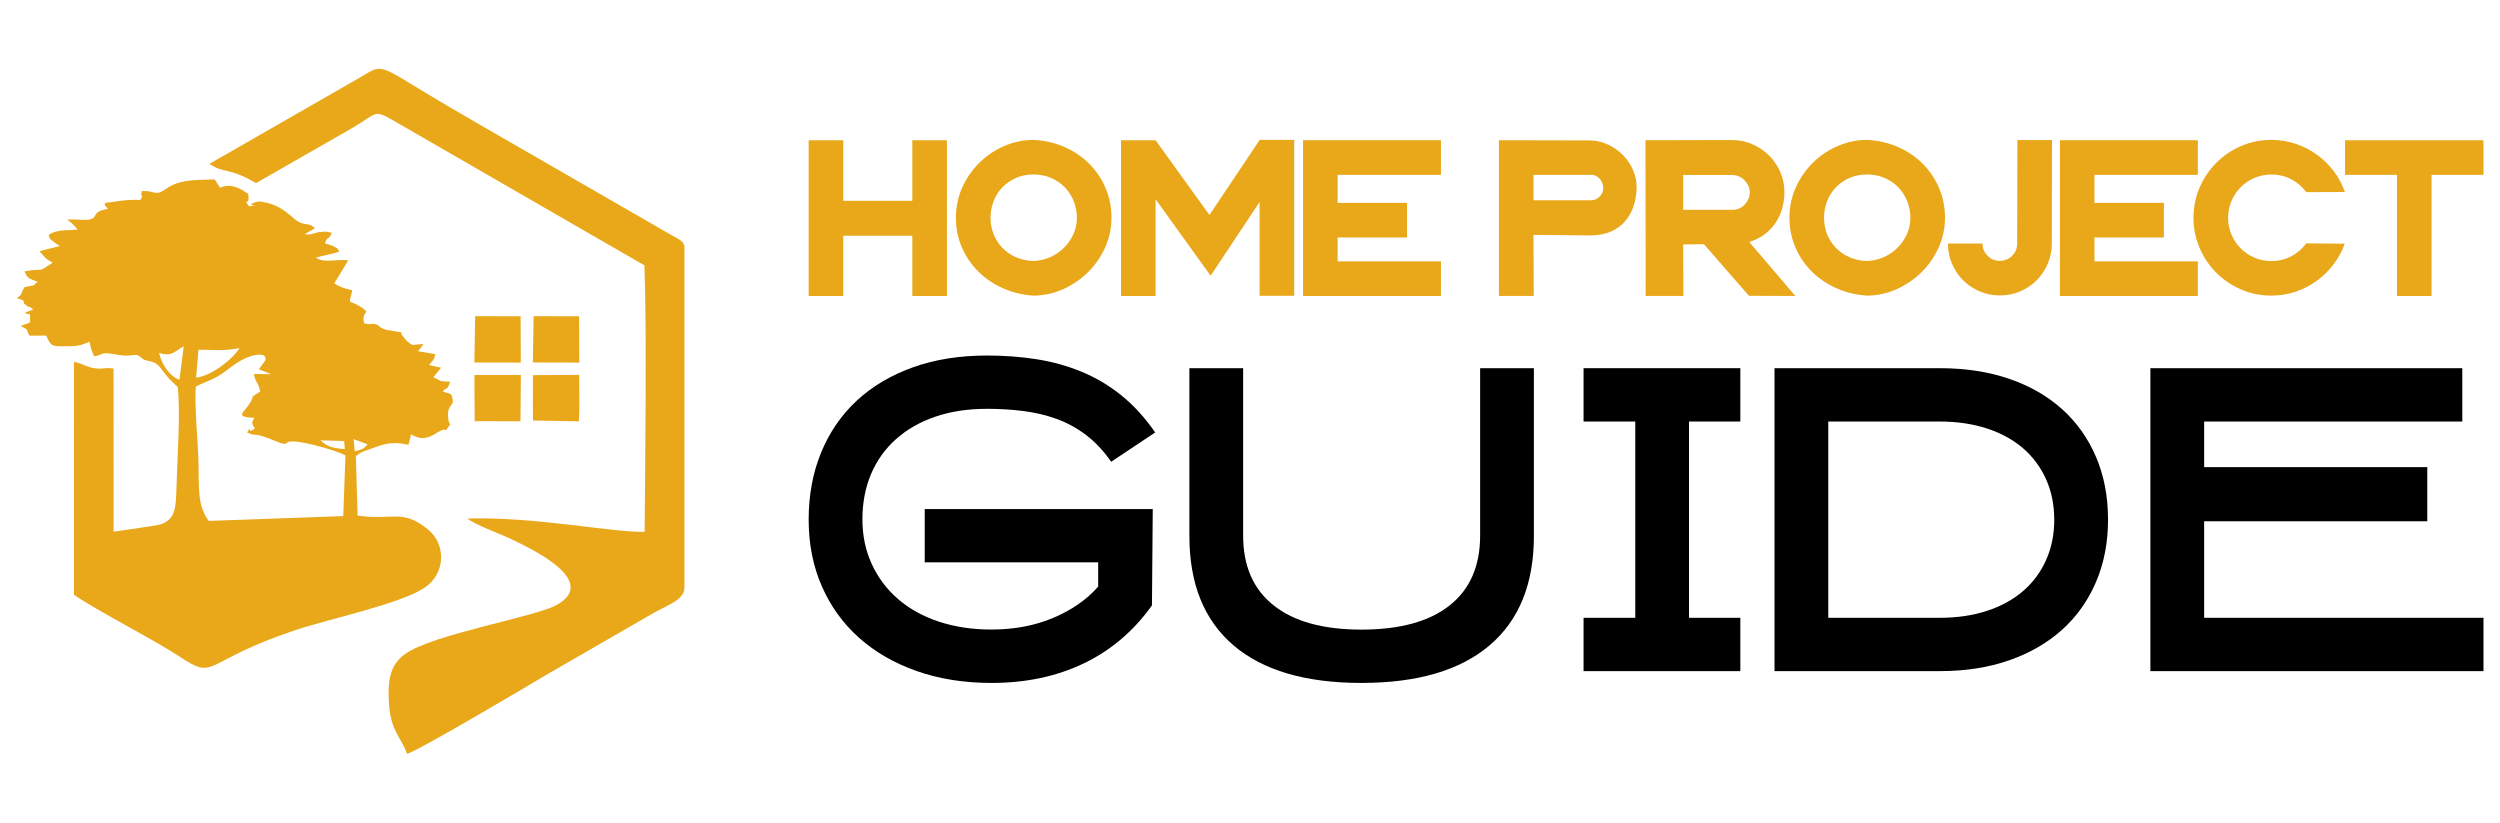 <?xml version="1.0" encoding="utf-8"?>
<!-- Generator: Adobe Illustrator 16.0.0, SVG Export Plug-In . SVG Version: 6.00 Build 0)  -->
<!DOCTYPE svg PUBLIC "-//W3C//DTD SVG 1.1//EN" "http://www.w3.org/Graphics/SVG/1.1/DTD/svg11.dtd">
<svg version="1.1" id="Calque_1" xmlns="http://www.w3.org/2000/svg" xmlns:xlink="http://www.w3.org/1999/xlink" x="0px" y="0px"
	 width="215px" height="70.75px" viewBox="0 0 215 70.75" enable-background="new 0 0 215 70.75" xml:space="preserve">
<path fill="#E9A71A" d="M12.203,16.429c-0.199,0.687,0.24,0.214-0.142,0.764c-1.469-0.054-2.032,0.177-2.973,0.239
	c-0.169,0.306-0.148,0.055,0.189,0.53c-1.816,0.29-0.368,1.048-2.396,0.933c-0.378-0.022-0.711-0.026-1.107-0.016
	c0.345,0.247,0.681,0.568,0.908,0.867c-1.002,0.079-1.85-0.01-2.501,0.458c0.142,0.481,0.071,0.257,0.395,0.553
	c0.171,0.156,0.391,0.281,0.576,0.402l-1.757,0.438c0.501,0.551,0.458,0.638,1.132,0.99c-1.52,1.007-0.505,0.385-2.422,0.752
	c0.304,0.67,0.348,0.564,1.145,0.913c-0.721,0.369,0.369,0.144-1.129,0.439c-0.49,0.733-0.081,0.573-0.701,0.944
	c1.196,0.355,0.141,0.17,0.946,0.707c0.455,0.305-0.151-0.295,0.485,0.278l-0.738,0.285c0.613,0.29,0.437-0.239,0.477,0.825
	l-0.811,0.299c0.944,0.538,0.289,0.092,0.769,0.838l1.426-0.009c0.397,0.967,0.572,0.924,1.612,0.918
	c0.987-0.006,1.211,0.003,2.115-0.391l0.105,0.499c0.075,0.272,0.251,0.668,0.291,0.756c0.726-0.108,0.49-0.27,1.157-0.253
	c0.402,0.01,0.952,0.187,1.614,0.201l0.768-0.06c0.219,0.001-0.052-0.033,0.256,0.044l0.519,0.382
	c1.068,0.216,1.116,0.312,1.606,0.963c0.464,0.616,0.66,0.79,1.258,1.362c0.277,1.994-0.056,6.661-0.109,8.929
	c-0.039,1.603-0.162,2.604-1.554,2.938c-0.271,0.063-3.797,0.582-3.842,0.58L9.766,31.694c-0.865-0.126-0.948,0.116-1.794-0.054
	c-0.586-0.115-0.947-0.401-1.61-0.52L6.36,51.146c1.801,1.277,6.72,3.768,9.073,5.317c3.248,2.14,1.823,0.44,9.998-2.282
	c2.831-0.941,8.961-2.242,11.054-3.615c1.832-1.2,1.901-3.722,0.355-5.002c-2.224-1.845-3.027-0.787-6.087-1.224l-0.149-5.116
	c0.455-0.334,0.412-0.317,0.975-0.514c1.281-0.445,1.925-0.822,3.55-0.455c0.106-0.511,0.116-0.349,0.221-0.906
	c0.826,0.521,1.425,0.363,2.138-0.074c0.041-0.024,0.084-0.063,0.124-0.086c1.027-0.609,0.503,0.224,0.994-0.541
	c0.305-0.475,0.005,0.229-0.072-0.8c-0.079-1.084,0.505-0.882,0.397-1.508c-0.117-0.686-0.303-0.397-0.877-0.702
	c0.584-0.453,0.371-0.079,0.661-0.812c-1.078-0.044-0.702-0.044-1.445-0.384l0.661-0.821l-1.036-0.226
	c0.444-0.577,0.363-0.291,0.548-0.94l-1.493-0.247l0.48-0.61c-1.091-0.002-0.789,0.263-1.41-0.254
	c-0.103-0.086-0.323-0.367-0.414-0.484c-0.384-0.495,0.608-0.111-1.154-0.458c-0.563-0.11,0.209,0.109-0.355-0.077
	c-0.672-0.224-0.341-0.378-0.974-0.479c-0.197-0.03-0.292,0.112-0.813-0.048c-0.266-1.17,0.71-0.753-0.261-1.391
	c-1.091-0.714-1.093-0.033-0.748-1.441c-0.785-0.191-1.043-0.268-1.55-0.598l1.203-1.986c-1.082-0.105-2.076,0.258-2.779-0.211
	c0.326-0.151,1.445-0.316,2.003-0.535c-0.305-0.464-0.018-0.175-0.465-0.44c-0.115-0.071-0.586-0.214-0.771-0.271
	c0.271-0.708,0.25-0.15,0.594-0.901c-0.056-0.013-0.481-0.11-0.495-0.111l-0.609,0.049c-0.583,0.112-0.644,0.26-1.239,0.184
	l0.902-0.527c-0.582-0.519-0.824-0.17-1.545-0.614c-0.41-0.252-1.27-1.345-2.828-1.61c-0.488-0.082-0.39-0.116-0.818,0.025
	c-1.027,0.337,0.818,0.106-0.477,0.329c-0.62-0.819,0.118,0.153-0.086-1.09c-0.609-0.389-1.421-0.953-2.418-0.52l-0.467-0.71
	c-1.979,0.06-3.059,0.032-4.193,0.824C13.3,16.925,13.389,16.372,12.203,16.429 M17.064,30.075c1.578,0.004,1.9,0.139,3.515-0.131
	c-0.405,0.787-2.304,2.366-3.713,2.536L17.064,30.075z M13.682,30.351c1.095,0.334,1.287-0.098,2.118-0.575l-0.368,2.882
	C14.613,32.373,13.913,31.377,13.682,30.351z M16.833,33.246c0.487-0.27,1.32-0.542,1.867-0.862c0.609-0.356,0.902-0.643,1.51-1.063
	c1.344-0.933,2.813-1.117,2.609-0.334l-0.556,0.774l1.048,0.413l-1.487-0.003c0.171,0.792,0.396,0.701,0.556,1.503
	c-1.021,0.68-0.407,0.134-0.85,0.928c-0.49,0.881-1.491,1.249,0.357,1.335c-0.334,0.443-0.182,0.541,0.033,0.907
	c-0.932,0.688-0.009-0.608-0.675,0.341c0.875,0.433,0.401-0.103,2.301,0.688c1.611,0.669,0.607-0.016,1.867,0.102
	c1.186,0.112,3.448,0.752,4.296,1.188l-0.191,5.221L17.95,44.799c-1.062-1.421-0.807-3.137-0.891-5.375
	C16.988,37.529,16.735,35.048,16.833,33.246z M29.656,38.62c-1.005-0.068-1.554-0.215-2.092-0.752l2.035,0.059L29.656,38.62z
	 M18.009,14.092c1.396,0.91,1.533,0.219,4.012,1.653l8.231-4.712c2.518-1.482,1.765-1.692,4.181-0.319l20.988,12.108
	c0.205,5.839,0.065,16.681,0.016,22.912c-2.689,0.091-9.401-1.323-15.261-1.137c0.94,0.652,2.761,1.267,3.927,1.834
	c1.474,0.715,7.514,3.517,3.758,5.603c-1.865,1.034-10.632,2.498-13.025,4.213c-1.284,0.92-1.53,2.222-1.374,4.392
	c0.162,2.23,1.016,2.735,1.546,4.196c1.094-0.346,10.368-5.836,12.065-6.851L56,52.837c1.359-0.808,2.862-1.213,2.864-2.313V21.188
	c-0.09-0.431-0.325-0.524-1.065-0.941c-0.495-0.279-0.749-0.419-1.259-0.722l-7.671-4.421c-3.467-2.012-6.825-3.91-10.303-5.95
	c-6.209-3.643-5.457-3.777-7.561-2.517L18.009,14.092z M40.801,33.081l0.021,3.144l3.939,0.002l0.034-3.98l-3.991,0.001
	L40.801,33.081z M40.794,31.174l3.996,0.008l-0.018-3.984l-3.908-0.004L40.794,31.174z M45.828,35.261l0.012,0.902l3.94,0.073
	l0.045-0.977l-0.008-2.18l-0.003-0.839l-3.985,0.022L45.828,35.261z M45.823,31.174l3.996,0.008l-0.017-3.984l-3.91-0.004
	L45.823,31.174z M30.412,37.768l1.207,0.448c-0.402,0.418-0.396,0.397-1.106,0.599L30.412,37.768z"/>
<g>
	<path d="M85.287,58.732c-2.36,0-4.505-0.338-6.434-1.016c-1.928-0.676-3.582-1.628-4.961-2.854
		c-1.379-1.227-2.448-2.702-3.208-4.43c-0.76-1.729-1.139-3.644-1.139-5.744c0-2.102,0.355-4.021,1.067-5.76
		c0.712-1.738,1.733-3.228,3.064-4.467c1.331-1.237,2.941-2.193,4.833-2.87c1.891-0.678,4.015-1.016,6.373-1.016
		c1.471,0,2.882,0.104,4.237,0.314c1.354,0.21,2.643,0.566,3.87,1.068c1.227,0.503,2.37,1.179,3.431,2.03
		c1.063,0.854,2.038,1.921,2.925,3.204l-3.783,2.521c-0.651-0.934-1.37-1.697-2.152-2.294c-0.782-0.595-1.624-1.057-2.521-1.384
		c-0.898-0.326-1.852-0.554-2.854-0.683c-1.004-0.128-2.055-0.193-3.151-0.193c-1.658,0-3.146,0.229-4.465,0.683
		c-1.319,0.455-2.446,1.102-3.38,1.939c-0.934,0.84-1.646,1.842-2.136,3.006c-0.49,1.166-0.735,2.459-0.735,3.882
		c0,1.397,0.268,2.681,0.806,3.845c0.536,1.164,1.289,2.168,2.259,3.006c0.968,0.84,2.136,1.486,3.502,1.939
		c1.365,0.454,2.877,0.682,4.535,0.682c1.961,0,3.735-0.336,5.323-1.01c1.587-0.673,2.872-1.564,3.85-2.681v-2.088H79.526V43.78
		h19.611l-0.069,8.282c-1.567,2.201-3.519,3.863-5.857,4.986C90.874,58.172,88.232,58.732,85.287,58.732z"/>
	<path d="M117.083,58.732c-4.813,0-8.483-1.078-11.008-3.237s-3.787-5.294-3.787-9.403V31.664h4.622v14.404
		c0,2.611,0.874,4.611,2.623,5.996c1.746,1.388,4.264,2.082,7.55,2.082c3.31,0,5.84-0.694,7.587-2.082
		c1.747-1.385,2.621-3.385,2.621-5.996V31.664h4.624v14.428c0,4.109-1.269,7.244-3.806,9.403
		C125.575,57.654,121.898,58.732,117.083,58.732z"/>
	<path d="M149.669,57.718h-13.483v-4.587h4.448v-16.88h-4.448v-4.587h13.483v4.587h-4.413v16.88h4.413V57.718z"/>
	<path d="M152.609,57.718V31.664h14.218c2.194,0,4.18,0.304,5.954,0.91c1.775,0.607,3.292,1.477,4.553,2.609
		c1.262,1.131,2.236,2.504,2.924,4.114c0.689,1.611,1.033,3.409,1.033,5.395c0,1.959-0.344,3.746-1.033,5.356
		c-0.688,1.611-1.662,2.983-2.924,4.115s-2.777,2.008-4.553,2.626c-1.774,0.618-3.76,0.928-5.954,0.928L152.609,57.718
		L152.609,57.718z M157.232,53.131h9.578c1.496,0,2.853-0.199,4.068-0.597c1.217-0.397,2.252-0.966,3.105-1.701
		c0.854-0.737,1.514-1.627,1.979-2.668c0.468-1.041,0.703-2.192,0.703-3.456c0-1.286-0.235-2.45-0.703-3.492
		c-0.467-1.04-1.127-1.929-1.979-2.667c-0.854-0.735-1.891-1.304-3.105-1.7c-1.217-0.397-2.572-0.599-4.068-0.599h-9.578V53.131z"/>
	<path d="M208.747,44.831h-19.19v8.3h24.023v4.587h-28.646V31.664h26.824v4.587h-22.201v3.923h19.19V44.831L208.747,44.831z"/>
</g>
<g>
	<path fill="#E9A71A" d="M72.521,25.454h-2.976V12.06h2.976v5.209h5.938V12.06h2.977v13.394h-2.977v-5.179h-5.938V25.454z"/>
	<path fill="#E9A71A" d="M88.905,25.423h-0.014c-0.952-0.059-1.836-0.273-2.649-0.639c-0.813-0.367-1.518-0.845-2.112-1.436
		c-0.597-0.591-1.064-1.28-1.407-2.068c-0.342-0.789-0.514-1.639-0.514-2.552c0-0.943,0.187-1.82,0.559-2.634
		c0.372-0.813,0.868-1.521,1.488-2.127c0.62-0.605,1.332-1.079,2.135-1.421c0.806-0.342,1.637-0.514,2.501-0.514h0.014
		c0.953,0.05,1.839,0.256,2.656,0.618c0.817,0.362,1.526,0.843,2.122,1.443c0.594,0.601,1.062,1.297,1.398,2.091
		c0.338,0.793,0.504,1.642,0.504,2.544c0,0.903-0.183,1.759-0.549,2.567c-0.367,0.808-0.858,1.515-1.474,2.121
		c-0.615,0.605-1.324,1.089-2.127,1.451C90.632,25.228,89.79,25.414,88.905,25.423z M85.186,18.727c0,0.496,0.087,0.965,0.261,1.406
		c0.174,0.442,0.422,0.832,0.743,1.168c0.321,0.338,0.71,0.608,1.161,0.811c0.451,0.204,0.96,0.315,1.525,0.335
		c0.515-0.021,1-0.131,1.452-0.335c0.449-0.203,0.846-0.473,1.182-0.811c0.337-0.336,0.606-0.727,0.805-1.168
		c0.196-0.44,0.297-0.91,0.297-1.406s-0.09-0.967-0.268-1.414c-0.179-0.446-0.427-0.837-0.743-1.175
		c-0.318-0.337-0.702-0.607-1.153-0.811c-0.453-0.204-0.946-0.31-1.483-0.321c-0.582-0.009-1.109,0.087-1.576,0.291
		c-0.466,0.204-0.862,0.477-1.189,0.818c-0.329,0.342-0.578,0.74-0.752,1.19C85.272,17.757,85.186,18.231,85.186,18.727z"/>
	<path fill="#E9A71A" d="M99.381,17.135v8.319h-2.975V12.06h2.975l4.63,6.429l4.314-6.443V12.03l0.016-0.014l0.015,0.014h2.947
		v13.409h-2.978v-8.066l-4.211,6.339L99.381,17.135z"/>
	<path fill="#E9A71A" d="M115.037,22.477h8.885v2.977h-11.861V12.06h11.861v2.977h-8.885v2.411h5.968v2.976h-5.968V22.477z"/>
	<path fill="#E9A71A" d="M131.881,20.2l0.018,5.253h-2.992V12.06l7.754,0.016c0.576,0,1.113,0.118,1.623,0.356
		c0.504,0.238,0.943,0.548,1.314,0.93c0.373,0.383,0.66,0.819,0.864,1.311c0.201,0.491,0.3,0.989,0.289,1.495
		c-0.021,0.605-0.118,1.156-0.297,1.652c-0.179,0.496-0.433,0.922-0.759,1.28c-0.328,0.357-0.729,0.635-1.207,0.833
		c-0.477,0.199-1.026,0.303-1.65,0.313L131.881,20.2z M131.881,15.037v2.187h4.971c0.15,0,0.289-0.032,0.418-0.096
		s0.241-0.149,0.334-0.253c0.094-0.104,0.168-0.22,0.217-0.35c0.05-0.129,0.07-0.263,0.06-0.402
		c-0.021-0.277-0.125-0.528-0.313-0.751c-0.188-0.224-0.426-0.335-0.715-0.335H131.881z"/>
	<path fill="#E9A71A" d="M154.396,25.454l-3.987-0.015l-3.87-4.435l-1.786,0.014l0.017,4.435h-3.244L141.51,12.06
		c1.42,0,2.586-0.002,3.499-0.007c0.911-0.005,1.638-0.007,2.179-0.007s0.934,0,1.176,0c0.244,0,0.404,0,0.484,0
		c0.078,0,0.109,0,0.096,0s-0.002,0,0.037,0c0.596,0,1.164,0.117,1.705,0.35c0.539,0.233,1.018,0.55,1.428,0.953
		c0.412,0.401,0.738,0.875,0.982,1.42c0.241,0.546,0.364,1.131,0.364,1.756c0,0.447-0.058,0.888-0.172,1.325
		s-0.293,0.845-0.536,1.228c-0.244,0.382-0.555,0.725-0.938,1.027s-0.84,0.538-1.377,0.707L154.396,25.454z M149.039,18.042
		c0.188,0,0.369-0.04,0.544-0.119c0.172-0.079,0.328-0.188,0.461-0.327c0.136-0.14,0.24-0.3,0.321-0.484
		c0.078-0.183,0.117-0.379,0.117-0.588c0-0.178-0.039-0.354-0.117-0.528c-0.081-0.173-0.188-0.333-0.321-0.476
		c-0.133-0.144-0.292-0.258-0.476-0.343c-0.186-0.084-0.381-0.126-0.59-0.126h-4.227v2.991H149.039z"/>
	<path fill="#E9A71A" d="M160.588,25.423h-0.015c-0.952-0.059-1.835-0.273-2.649-0.639c-0.813-0.367-1.52-0.845-2.111-1.436
		c-0.597-0.591-1.066-1.28-1.406-2.068c-0.344-0.789-0.516-1.639-0.516-2.552c0-0.943,0.188-1.82,0.56-2.634
		c0.373-0.813,0.866-1.521,1.487-2.127c0.621-0.605,1.332-1.079,2.137-1.421c0.805-0.342,1.637-0.514,2.5-0.514h0.015
		c0.952,0.05,1.838,0.256,2.655,0.618c0.818,0.362,1.527,0.843,2.123,1.443c0.594,0.601,1.061,1.297,1.396,2.091
		c0.338,0.793,0.506,1.642,0.506,2.544c0,0.903-0.185,1.759-0.549,2.567c-0.367,0.808-0.859,1.515-1.475,2.121
		c-0.615,0.605-1.324,1.089-2.127,1.451C162.314,25.228,161.471,25.414,160.588,25.423z M156.868,18.727
		c0,0.496,0.087,0.965,0.259,1.406c0.175,0.442,0.422,0.832,0.745,1.168c0.323,0.338,0.709,0.608,1.161,0.811
		c0.451,0.204,0.959,0.315,1.525,0.335c0.514-0.021,0.998-0.131,1.449-0.335c0.452-0.203,0.846-0.473,1.184-0.811
		c0.34-0.336,0.604-0.727,0.806-1.168c0.196-0.44,0.296-0.91,0.296-1.406s-0.089-0.967-0.268-1.414
		c-0.178-0.446-0.426-0.837-0.744-1.175c-0.318-0.337-0.701-0.607-1.152-0.811c-0.452-0.204-0.945-0.31-1.482-0.321
		c-0.584-0.009-1.108,0.087-1.574,0.291c-0.469,0.204-0.863,0.477-1.191,0.818c-0.324,0.342-0.578,0.74-0.753,1.19
		C156.955,17.757,156.868,18.231,156.868,18.727z"/>
	<path fill="#E9A71A" d="M170.497,20.944c0,0.417,0.146,0.769,0.435,1.057c0.286,0.288,0.639,0.431,1.053,0.431
		c0.42,0,0.771-0.143,1.06-0.431c0.287-0.289,0.433-0.64,0.433-1.057l0.015-8.899h2.978l-0.017,8.899
		c0,0.615-0.115,1.195-0.349,1.741c-0.233,0.545-0.551,1.019-0.953,1.421c-0.401,0.402-0.875,0.719-1.422,0.953
		c-0.545,0.232-1.123,0.349-1.742,0.349c-0.614,0-1.193-0.116-1.738-0.349c-0.547-0.234-1.02-0.551-1.422-0.953
		c-0.401-0.402-0.721-0.875-0.953-1.421s-0.35-1.126-0.35-1.741h3.021H170.497z"/>
	<path fill="#E9A71A" d="M180.126,22.477h8.888v2.977h-11.861V12.06h11.861v2.977h-8.888v2.411h5.968v2.976h-5.968V22.477z"/>
	<path fill="#E9A71A" d="M198.342,20.929l3.305,0.03c-0.229,0.646-0.551,1.241-0.97,1.786c-0.415,0.545-0.899,1.016-1.45,1.414
		c-0.552,0.397-1.153,0.707-1.814,0.93c-0.66,0.223-1.354,0.334-2.075,0.334c-0.923,0-1.791-0.175-2.604-0.527
		s-1.522-0.831-2.127-1.436c-0.605-0.605-1.086-1.315-1.438-2.128s-0.529-1.682-0.529-2.604s0.18-1.791,0.529-2.604
		c0.352-0.813,0.831-1.522,1.438-2.127c0.604-0.605,1.313-1.084,2.127-1.436c0.813-0.353,1.683-0.529,2.604-0.529
		c0.722,0,1.418,0.111,2.082,0.335c0.667,0.224,1.272,0.534,1.823,0.931c0.552,0.396,1.033,0.868,1.451,1.413
		c0.416,0.546,0.738,1.146,0.966,1.801l-3.316,0.015c-0.349-0.466-0.78-0.836-1.296-1.108c-0.514-0.272-1.085-0.41-1.71-0.41
		c-0.517,0-1,0.097-1.452,0.291c-0.449,0.193-0.847,0.459-1.182,0.796c-0.338,0.338-0.604,0.732-0.797,1.184
		c-0.194,0.452-0.291,0.935-0.291,1.451s0.097,1,0.291,1.451c0.193,0.452,0.459,0.846,0.797,1.184
		c0.335,0.337,0.73,0.603,1.182,0.795c0.452,0.194,0.938,0.291,1.452,0.291c0.625,0,1.196-0.136,1.71-0.409
		C197.563,21.766,197.993,21.396,198.342,20.929z"/>
	<path fill="#E9A71A" d="M201.675,12.06h11.905v2.977h-4.465v10.417h-2.977V15.037h-4.465L201.675,12.06L201.675,12.06z"/>
</g>
</svg>

